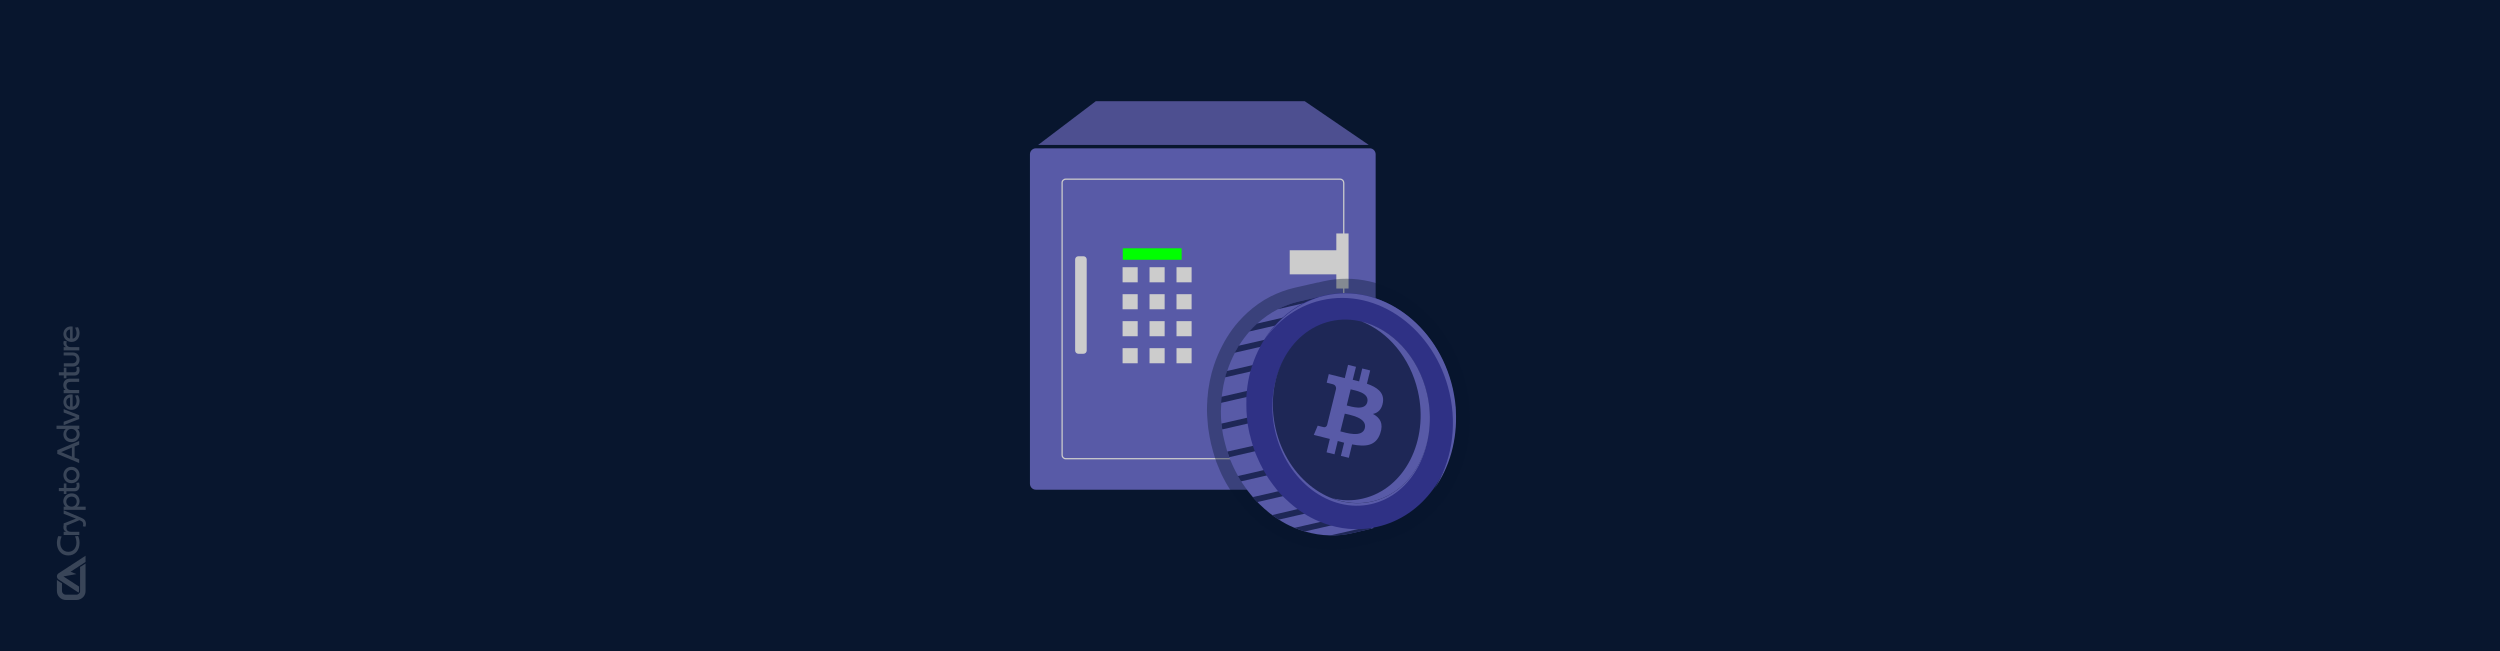<?xml version="1.0" encoding="UTF-8"?> <svg xmlns="http://www.w3.org/2000/svg" xmlns:xlink="http://www.w3.org/1999/xlink" version="1.1" id="Layer_1" x="0px" y="0px" viewBox="0 0 1920 500" style="enable-background:new 0 0 1920 500;" xml:space="preserve"> <style type="text/css"> .st0{fill:#08162E;} .st1{opacity:0.2;} .st2{fill:#FFFFFF;} .st3{fill:#4D4F90;} .st4{fill:#585AA7;} .st5{fill:none;stroke:#CCCCCC;stroke-width:0.968;stroke-miterlimit:9.209;} .st6{fill:#CCCCCC;} .st7{fill:#00FF00;} .st8{opacity:0.36;fill:#08162E;} .st9{fill:#1E2756;} .st10{fill:none;} .st11{fill:#2F3185;} </style> <g> <rect id="XMLID_242_" class="st0" width="1920" height="500"></rect> <g id="XMLID_128_" class="st1"> <path id="XMLID_141_" class="st2" d="M62.3,435l3.4-2.2v21.1c0,0.4,0,0.8-0.1,1.2c-0.1,0.4-0.2,0.7-0.3,1.1 c-0.4,1.3-1.3,2.4-2.4,3.2c-0.3,0.2-0.6,0.4-1,0.6c-0.9,0.5-2,0.8-3.1,0.8h-8.2c-3.8,0-6.9-3.1-6.9-6.9v-8.6 c0,0.1,0.1,0.1,0.2,0.2c0.1,0.1,0.2,0.2,0.3,0.3c0,0,0,0,0,0c0,0,0.1,0.1,0.1,0.1c0,0,0,0,0,0l3.3,2.1v5.8c0,1.6,1.3,2.9,2.9,2.9 h8.2c0,0,0.1,0,0.1,0c0.5,0,1-0.2,1.4-0.5c0.3-0.2,0.5-0.4,0.7-0.6l0-0.1c0-0.1,0.1-0.1,0.2-0.2c0,0,0.1-0.1,0.1-0.1 c0.1-0.1,0.1-0.3,0.2-0.4c0,0,0-0.1,0-0.1c0.1-0.2,0.1-0.4,0.1-0.6c0,0,0,0,0-0.1c0-0.1,0-0.1,0-0.2v-18.5L62.3,435z M65.7,426.8 L45,440.3c-0.8,0.5-1.3,1.4-1.3,2.4c0,0.7,0.3,1.3,0.7,1.9l0.1,0.1c0,0,0.1,0.1,0.1,0.1c0.1,0.1,0.2,0.1,0.3,0.2 c0,0,0.1,0.1,0.2,0.1l15.2,10c0.2-0.3,0.4-0.7,0.4-1.1v-3.5l-12-7.8l10-1.8l-4.5-1.8l11.5-7.5L65.7,426.8L65.7,426.8z M57.3,342.9 v8.5l3.5,1.4v2.8l-16.8-7v-2.9l16.8-7v2.8L57.3,342.9z M55.2,350.7v-7l-8.3,3.5L55.2,350.7z M54.8,339.6c-3.7,0-6.1-2.6-6.1-6 c0-2,0.7-3.4,1.9-4.2h-7.2v-2.5h17.5v2.5h-1.6c1.1,0.9,1.9,2.2,1.9,4.2C61.1,337,58.5,339.6,54.8,339.6 M50.9,333.3 c0,2.3,1.7,3.8,3.9,3.8c2.2,0,4.1-1.5,4.1-3.8s-1.9-3.9-4.1-3.9C52.6,329.4,50.9,331,50.9,333.3 M48.9,316.8v-2.6l11.9,4.7v2.9 l-11.9,4.7v-2.6l9.5-3.5L48.9,316.8z M59.9,303.5c0.8,1.4,1.2,2.9,1.2,4.5c0,4-2.5,6.8-6.2,6.8c-3.5,0-6.2-2.6-6.2-6.1 c0-3.9,3.2-6.4,7.1-5.7v9.3c2-0.4,3-2,3-4.3c0-1.4-0.4-2.6-1.1-4.2L59.9,303.5z M53.8,305.3c-1.7,0.2-2.9,1.4-2.9,3.4 s1.2,3.4,2.9,3.6V305.3z M53.6,290.8h7.2v2.5h-6.7c-2,0-3.1,1.1-3.1,2.9c0,1.8,1.1,3.3,3.1,3.3h6.7v2.5H48.9v-2.5h1.5 c-0.6-0.4-1.8-1.5-1.8-3.7C48.7,292.5,50.7,290.8,53.6,290.8 M51,285.9h6c1.3,0,1.9-0.7,1.9-2c0-0.6-0.1-1.4-0.3-1.9l2.1-0.3 c0.2,0.6,0.4,1.6,0.4,2.6c0,2.5-1.4,4.1-3.8,4.1H51v2.1H49v-2.2h-3.8v-2.4H49v-3.5H51C51,282.4,51,285.9,51,285.9z M48.9,273.1 v-2.4H56c3,0,5.1,2.2,5.1,5.4c0,3.2-2,5.4-5,5.4h-7.1V279h6.7c1.8,0,3.1-1.2,3.1-3c0-1.8-1.3-3-3.1-3H48.9z M50.6,266.5 c-1.3-0.7-1.9-1.8-1.9-3.1c0-0.9,0.3-1.6,0.3-1.6l2.3,0.3c0,0.1-0.3,0.7-0.3,1.5c0,1.3,0.7,3,3.4,3h6.5v2.5H48.9v-2.5H50.6z M59.9,251.3c0.8,1.4,1.2,2.9,1.2,4.5c0,4-2.5,6.8-6.2,6.8c-3.5,0-6.2-2.6-6.2-6.1c0-3.9,3.2-6.4,7.1-5.7v9.3c2-0.4,3-2,3-4.3 c0-1.4-0.4-2.6-1.1-4.2L59.9,251.3z M53.8,253c-1.7,0.2-2.9,1.4-2.9,3.4c0,2,1.2,3.4,2.9,3.6V253z"></path> <path id="XMLID_140_" class="st2" d="M60,411.6c0.4,0.9,1.1,2.5,1.1,5.4c0,5.7-3.5,9.6-8.7,9.6c-5.1,0-8.7-3.9-8.7-9.6 c0-2.3,0.6-4.3,1.1-5.3l2.5,0.3c-0.4,0.9-1,2.7-1,5c0,4.1,2.5,6.8,6.2,6.8c3.7,0,6.2-2.9,6.2-7.1c0-2-0.6-3.8-1.1-4.8L60,411.6z"></path> <path id="XMLID_139_" class="st2" d="M50.6,408.3c-1.3-0.7-1.9-1.8-1.9-3.1c0-0.9,0.3-1.6,0.3-1.6l2.3,0.3c0,0.1-0.3,0.7-0.3,1.5 c0,1.3,0.7,3,3.4,3h6.5v2.5H48.9v-2.5H50.6z"></path> <path id="XMLID_138_" class="st2" d="M48.9,394.6v-2.7l13.4,5.7c2.2,1,3.7,2,3.7,4.9c0,1-0.3,1.8-0.4,2l-2-0.3 c0.2-0.3,0.3-1,0.3-1.6c0-1.6-0.8-2.2-2.2-2.8l-0.7-0.3l-12.1,5.1V402l9.4-3.7L48.9,394.6z"></path> <path id="XMLID_134_" class="st2" d="M55,378.9c3.7,0,6.1,2.6,6.1,6c0,2-0.7,3.4-1.9,4.2h6.6v2.5H48.9v-2.5h1.6 c-1.1-0.9-1.9-2.2-1.9-4.2C48.7,381.5,51.3,378.9,55,378.9 M58.9,385.2c0-2.3-1.7-3.8-3.9-3.8c-2.2,0-4.1,1.5-4.1,3.8 s1.9,3.9,4.1,3.9C57.2,389.1,58.9,387.5,58.9,385.2"></path> <path id="XMLID_132_" class="st2" d="M51,374.8h6c1.3,0,1.9-0.7,1.9-2c0-0.6-0.1-1.4-0.3-1.9l2.1-0.3c0.2,0.6,0.4,1.6,0.4,2.6 c0,2.5-1.4,4.1-3.8,4.1H51v2.1H49v-2.2h-3.8v-2.4H49v-3.5H51C51,371.3,51,374.8,51,374.8z"></path> <path id="XMLID_129_" class="st2" d="M48.7,364.8c0-3.6,2.7-6.3,6.2-6.3s6.2,2.7,6.2,6.3s-2.7,6.3-6.2,6.3 C51.4,371.2,48.7,368.5,48.7,364.8 M58.8,364.8c0-2.2-1.7-3.9-3.9-3.9s-3.9,1.6-3.9,3.9s1.7,3.9,3.9,3.9S58.8,367.1,58.8,364.8"></path> </g> </g> <g> <g> <path class="st3" d="M797.3,111.3l44.3-33.6H1002l49.2,33.6H797.3z"></path> <path class="st4" d="M795.6,113.9h256.3c2.6,0,4.6,2.1,4.6,4.6v253c0,2.6-2.1,4.6-4.6,4.6H795.6c-2.6,0-4.6-2.1-4.6-4.6v-253 C791,115.9,793.1,113.9,795.6,113.9"></path> <path class="st5" d="M818.5,137.6h210.7c1.6,0,2.8,1.3,2.8,2.8l0,0v209.1c0,1.6-1.3,2.8-2.8,2.8l0,0H818.5c-1.6,0-2.8-1.3-2.8-2.8 l0,0V140.5C815.6,138.9,816.9,137.6,818.5,137.6L818.5,137.6"></path> <path class="st6" d="M828.2,196.8h3.9c1.4,0,2.5,1.1,2.5,2.5v69.9c0,1.4-1.1,2.5-2.5,2.5h-3.9c-1.4,0-2.5-1.1-2.5-2.5v-69.9 C825.7,197.9,826.8,196.8,828.2,196.8"></path> <path class="st6" d="M990.5,210.7h35.8v10.9h9.4v-42.3h-9.4v12.9h-35.8L990.5,210.7z"></path> <path class="st6" d="M990.5,299.8h35.8v10.9h9.4v-42.3h-9.4v12.9h-35.8L990.5,299.8z"></path> <g transform="matrix(.542 0 0 .542 297.11 307.07)"> <path id="a" class="st6" d="M1042.5-187.9h21.4v21.4h-21.4V-187.9z"></path> <g transform="translate(0 7.001)"> <path id="a_1_" class="st6" d="M1042.5-156.7h21.4v21.4h-21.4V-156.7z"></path> </g> <g transform="translate(0 14.001)"> <path id="a_2_" class="st6" d="M1042.5-125.5h21.4v21.4h-21.4V-125.5z"></path> </g> <g transform="translate(0 21.002)"> <path id="a_3_" class="st6" d="M1042.5-94.2h21.4v21.4h-21.4V-94.2z"></path> </g> <g transform="translate(7)"> <path id="a_4_" class="st6" d="M1073.7-187.9h21.4v21.4h-21.4V-187.9z"></path> </g> <g transform="translate(7 7.001)"> <path id="a_5_" class="st6" d="M1073.7-156.7h21.4v21.4h-21.4V-156.7z"></path> </g> <g transform="translate(7 14.001)"> <path id="a_6_" class="st6" d="M1073.7-125.5h21.4v21.4h-21.4V-125.5z"></path> </g> <g transform="translate(7 21.002)"> <path id="a_7_" class="st6" d="M1073.7-94.2h21.4v21.4h-21.4V-94.2z"></path> </g> <g transform="translate(14.001)"> <path id="a_8_" class="st6" d="M1104.9-187.9h21.4v21.4h-21.4V-187.9z"></path> </g> <g transform="translate(14.001 7.001)"> <path id="a_9_" class="st6" d="M1104.9-156.7h21.4v21.4h-21.4V-156.7z"></path> </g> <g transform="translate(14.001 14.001)"> <path id="a_10_" class="st6" d="M1104.9-125.5h21.4v21.4h-21.4V-125.5z"></path> </g> <g transform="translate(14.001 21.002)"> <path id="a_11_" class="st6" d="M1104.9-94.2h21.4v21.4h-21.4V-94.2z"></path> </g> </g> <path class="st7" d="M862.3,190.7h45.2v8.8h-45.2V190.7z"></path> </g> <path class="st8" d="M1129,322.3C1129,322.3,1129,322.3,1129,322.3c0,0,0-0.1,0-0.1c0,0,0,0,0,0c0-0.3,0-0.5,0-0.8 c0-2-0.1-4.1-0.2-6.2c0-0.3,0-0.5,0-0.8c0-0.5-0.1-1.1-0.1-1.6c0-0.1,0-0.3,0-0.4c-0.3-3.5-0.7-7-1.3-10.5 c-0.1-0.4-0.1-0.7-0.2-1.1c-0.1-0.4-0.2-0.9-0.3-1.3c0-0.2-0.1-0.4-0.1-0.6c-0.2-1.1-0.5-2.2-0.7-3.3c-12.6-55-61.9-90.6-110-79.5 c-0.7,0.2-1.5,0.3-2.2,0.5c-0.3,0.1-0.5,0.1-0.8,0.2c-0.3,0.1-0.6,0.2-0.8,0.2l0-0.1l-1.9,0.4l-16.2,3.7 c-6.5,1.5-12.6,3.8-18.4,6.7c-6.5,3.3-12.4,7.5-17.8,12.4c-2.3,2.1-4.5,4.4-6.6,6.7c-3.4,3.8-6.4,7.9-9.1,12.3 c-1.2,1.9-2.3,3.9-3.4,6c-2.6,4.9-4.8,10.1-6.6,15.5c-0.6,1.8-1.2,3.7-1.7,5.6c-1.1,4.2-2,8.6-2.6,13c-0.2,1.2-0.3,2.4-0.4,3.6 c-0.1,0.5-0.1,1-0.1,1.4c0,0.2,0,0.5-0.1,0.7c0,0.3,0,0.5-0.1,0.8c0,0.6-0.1,1.2-0.1,1.8c0,0.2,0,0.4,0,0.6l0,0c0,0,0,0,0,0 c0,0.5-0.1,1-0.1,1.5c0,0.6-0.1,1.2-0.1,1.9c-0.1,2.6-0.1,5.3,0.1,7.9c0,0.9,0.1,1.8,0.2,2.7c0.1,1.2,0.2,2.5,0.3,3.7c0,0,0,0,0,0 l0,0c0,0,0,0,0,0c0,0.4,0.1,0.7,0.1,1.1c0,0.3,0.1,0.6,0.1,0.9c0,0.1,0,0.2,0,0.2c0.1,0.7,0.2,1.4,0.3,2.1c0,0.1,0,0.3,0.1,0.4 c0,0.1,0,0.2,0,0.2c0,0,0,0.1,0,0.1l0,0c0,0,0,0,0,0c0,0.2,0,0.3,0.1,0.5c0.2,1.4,0.5,2.9,0.7,4.3c0.1,0.3,0.1,0.6,0.2,0.9 c0.1,0.7,0.3,1.3,0.4,2c0.1,0.5,0.2,1,0.3,1.5c0,0.2,0.1,0.3,0.1,0.5c0.6,2.4,1.2,4.8,1.9,7.2c0.1,0.3,0.2,0.6,0.3,0.9 c0.1,0.5,0.3,0.9,0.4,1.4c0.2,0.7,0.4,1.3,0.6,2c0,0.1,0.1,0.2,0.1,0.3c0.1,0.1,0.1,0.3,0.2,0.4c0.1,0.2,0.2,0.4,0.2,0.7 c0.2,0.5,0.3,1,0.5,1.5c0.1,0.2,0.2,0.5,0.3,0.7c0.2,0.5,0.4,1,0.6,1.5c0.1,0.2,0.1,0.3,0.2,0.5c0.5,1.2,0.9,2.3,1.4,3.4 c0.5,1.1,0.9,2.1,1.4,3.2c0.1,0.2,0.2,0.4,0.3,0.6c0.3,0.7,0.6,1.3,1,2c0.6,1.1,1.2,2.3,1.8,3.4c0.2,0.3,0.3,0.6,0.5,0.9 c0.2,0.3,0.4,0.7,0.6,1c0.1,0.2,0.3,0.5,0.4,0.7c0.1,0.1,0.1,0.2,0.2,0.3c0.1,0.2,0.2,0.4,0.3,0.5c0.4,0.7,0.8,1.3,1.2,2 c0.4,0.6,0.7,1.2,1.1,1.7c0.1,0.1,0.2,0.3,0.3,0.4c0.7,1.1,1.4,2.2,2.2,3.2c0.1,0.2,0.2,0.3,0.3,0.4c0.6,0.8,1.1,1.5,1.7,2.3 c0.4,0.6,0.9,1.1,1.3,1.7c0.3,0.3,0.5,0.7,0.8,1c0.6,0.8,1.2,1.5,1.9,2.3c0.1,0.1,0.1,0.1,0.2,0.2c0.1,0.1,0.2,0.2,0.2,0.3 c0,0,0.1,0.1,0.1,0.1c0.6,0.7,1.2,1.3,1.8,2c0,0,0,0,0,0.1c0.3,0.4,0.7,0.7,1,1.1c0.2,0.2,0.4,0.5,0.7,0.7c0.1,0.1,0.2,0.2,0.3,0.4 c0,0,0.1,0.1,0.1,0.1l0,0c1.1,1.2,2.3,2.3,3.4,3.4c1.6,1.5,3.3,3,4.9,4.4c0.3,0.3,0.6,0.5,0.9,0.8c1.1,0.8,2.1,1.7,3.2,2.5 c0.1,0,0.1,0.1,0.2,0.1c0,0,0,0,0,0l0,0c0.5,0.4,1,0.8,1.6,1.1c0,0,0.1,0.1,0.1,0.1c0.1,0.1,0.2,0.1,0.3,0.2 c0.4,0.3,0.9,0.6,1.3,0.9c0.2,0.1,0.4,0.3,0.6,0.4c0.5,0.3,1,0.7,1.5,1c0.1,0.1,0.2,0.1,0.2,0.2c1.7,1.1,3.5,2.1,5.3,3.1 c0.4,0.2,0.8,0.4,1.2,0.6c1,0.5,2,1,2.9,1.5c1.1,0.5,2.2,1,3.3,1.5c0.3,0.1,0.6,0.3,0.9,0.4c2.9,1.2,5.9,2.3,8.9,3.2 c7,2.1,14.1,3.2,21.4,3.4c6.5,0.2,13-0.5,19.5-2l16.2-3.9l1.2-0.3c0,0,0,0,0,0c0,0,0,0,0,0c1.5-0.3,3-0.6,4.5-0.9 c36.7-8.5,62.2-41.7,66.5-81.4c0-0.1,0-0.1,0-0.2c0.1-0.6,0.1-1.3,0.2-1.9c0-0.1,0-0.2,0-0.4c0.1-0.6,0.1-1.2,0.1-1.8 c0-0.1,0-0.3,0-0.4c0-0.6,0.1-1.2,0.1-1.8c0-0.1,0-0.3,0-0.4c0-0.7,0.1-1.5,0.1-2.2v0c0-0.5,0-0.9,0-1.4 C1129,322.9,1129,322.6,1129,322.3z"></path> <g> <path class="st4" d="M937.7,319.5c0,0.8,0.1,1.6,0.1,2.4c0.1,1.1,0.2,2.2,0.3,3.3c0,0.3,0.1,0.7,0.1,1c0,0.3,0.1,0.5,0.1,0.8 c0.1,0.8,0.2,1.6,0.3,2.5c0,0.1,0,0.2,0,0.3c0,0.1,0,0.3,0.1,0.4c0.2,1.3,0.4,2.6,0.6,3.9c0,0.3,0.1,0.5,0.2,0.8 c0.1,0.6,0.2,1.2,0.4,1.8c0.1,0.4,0.2,0.9,0.3,1.3c0,0.1,0.1,0.3,0.1,0.4c0.5,2.2,1.1,4.3,1.7,6.4c0.1,0.3,0.2,0.5,0.2,0.8 c0.1,0.4,0.3,0.8,0.4,1.2c0.2,0.6,0.4,1.2,0.6,1.8c0.1,0.4,0.3,0.8,0.4,1.3c0.2,0.4,0.3,0.9,0.5,1.3c0.1,0.2,0.2,0.4,0.2,0.6 c0.2,0.4,0.3,0.9,0.5,1.3c0.1,0.1,0.1,0.3,0.2,0.4c0.4,1,0.8,2.1,1.3,3.1c0.4,0.9,0.8,1.9,1.3,2.8c0.1,0.2,0.2,0.4,0.3,0.6 c0.3,0.6,0.6,1.2,0.9,1.8c0.5,1,1,2,1.6,3c0.1,0.3,0.3,0.5,0.4,0.8c0.2,0.3,0.3,0.6,0.5,0.9c0.1,0.2,0.2,0.4,0.4,0.7 c0.5,0.8,1,1.7,1.5,2.5c0.3,0.5,0.7,1,1,1.5c0.1,0.1,0.2,0.3,0.3,0.4c0.6,1,1.3,1.9,2,2.9c0.1,0.1,0.2,0.3,0.3,0.4 c0.5,0.7,1,1.4,1.5,2.1c0.4,0.5,0.8,1,1.2,1.5c0.2,0.3,0.5,0.6,0.7,0.9c0.6,0.7,1.1,1.4,1.7,2c0,0.1,0.1,0.1,0.1,0.2 c0.1,0.1,0.1,0.2,0.2,0.2c0,0,0,0.1,0.1,0.1c0.5,0.6,1,1.2,1.6,1.8c0.5,0.5,1,1.1,1.5,1.6c0.1,0.1,0.3,0.3,0.4,0.4 c1,1,2,2.1,3.1,3c1.4,1.4,2.9,2.7,4.4,3.9c0.3,0.2,0.6,0.5,0.8,0.7c0.9,0.8,1.9,1.5,2.9,2.2c0,0,0.1,0.1,0.1,0.1 c0.5,0.4,1,0.7,1.5,1.1c1.2,0.8,2.4,1.6,3.6,2.4c1.5,1,3.1,1.9,4.7,2.8c0.4,0.2,0.7,0.4,1.1,0.6c0.9,0.5,1.7,0.9,2.6,1.3 c1,0.5,1.9,0.9,2.9,1.3c0.3,0.1,0.5,0.2,0.8,0.3c2.6,1.1,5.3,2,7.9,2.8c6.2,1.8,12.6,2.9,19.1,3c5.8,0.1,11.6-0.4,17.4-1.8 l14.5-3.4l1.1-0.3c0,0,0,0,0,0c0,0,0,0,0,0l0.5-0.1l-4.1-17.9l-0.4-1.8v0l-0.8-3.6v0l-15.7-68.2v0l-0.7-2.9v0l-4.1-17.9v0 l-0.7-2.9v0l-9.4-41l-0.4-1.7l0,0l-3.9-17v0l-0.6-2.8l0-0.1l-1.7,0.4l-14.5,3.3c-5.8,1.3-11.3,3.4-16.4,6 c-5.8,3-11.1,6.7-15.9,11.1c-2.1,1.9-4,3.9-5.9,6c-3,3.4-5.7,7.1-8.2,11c-1.1,1.7-2.1,3.5-3,5.4c-2.3,4.4-4.3,9-5.9,13.9 c-0.5,1.6-1,3.3-1.5,5c-1,3.8-1.8,7.7-2.3,11.6c-0.2,1.1-0.3,2.2-0.4,3.2c0,0.4-0.1,0.9-0.1,1.3c-0.1,1.1-0.2,2.1-0.2,3.2 c0,0.1,0,0.2,0,0.3c0,0.5,0,0.9-0.1,1.4c0,0.6,0,1.1-0.1,1.7C937.6,314.8,937.6,317.1,937.7,319.5z"></path> <g> <path class="st9" d="M1021.2,411.3c5.8,0.1,11.6-0.4,17.4-1.8l14.5-3.4l0-0.1l-0.4-1.9l-11.8,2.7l0,0L1021.2,411.3z"></path> <path class="st9" d="M994.1,405.4c2.6,1.1,5.3,2,7.9,2.8l19.6-4.5h0c0,0,0,0,0,0l29.3-6.7l-1-4.4l-36.2,8.3l0,0L994.1,405.4z"></path> <path class="st9" d="M976.9,395.6c1.7,1.2,3.4,2.4,5.1,3.5l19.6-4.5l30.7-7.1l5.5-1.3l0,0l10.2-2.3l-0.3-1.2l-0.7-3.2l-18.6,4.3 l-1.5,0.3l0,0l-3.7,0.8l-26.7,6.1L976.9,395.6z"></path> <path class="st9" d="M962,381.8c1.1,1.3,2.3,2.6,3.5,3.8l19.6-4.5l22.1-5.1l2.3-0.5l34.6-8l-1-4.4l-38.2,8.8l-2.1,0.5l-21.2,4.9 L962,381.8z"></path> <path class="st9" d="M950.7,365.6c0.8,1.4,1.6,2.8,2.4,4.1l19.6-4.5l19.7-4.5l1.5-0.4l46.1-10.6l-1-4.4l-48,11l-1.4,0.3 l-19.4,4.5L950.7,365.6z"></path> <path class="st9" d="M942.6,346.8c0.5,1.5,1,2.9,1.5,4.3l19.6-4.5l18.9-4.4l1-0.2l22.3-5.1l2.3-0.5l14.4-3.3l2.3-0.5l10.6-2.4 l-1-4.4l-7.1,1.6l-2.3,0.5l-14.3,3.3l-2.3,0.5l-26.4,6.1l-0.9,0.2l-18.9,4.4L942.6,346.8z"></path> <path class="st9" d="M981.2,237.5l19.6-4.5c0,0,0,0,0,0l0,0l0,0l11.7-2.7l-0.4-1.9v0l0-0.2l-14.5,3.3 C991.9,232.8,986.4,234.9,981.2,237.5z"></path> <path class="st9" d="M959.4,254.6l19.6-4.5h0l0,0l1.2-0.3h0l35-8l-1-4.4l-26.7,6.1l0,0L985,244l0,0l0,0l0,0l-19.6,4.5 C963.3,250.4,961.3,252.5,959.4,254.6z"></path> <path class="st9" d="M948.2,270.9l19.6-4.5h0l30.3-7l0,0l2.6-0.6l0,0l17.5-4l-1-4.4l-3.6,0.8l0,0l-6.5,1.5l-36.1,8.3l-19.7,4.5 C950.2,267.3,949.2,269.1,948.2,270.9z"></path> <path class="st9" d="M940.9,289.8l19.6-4.5l23.3-5.4h0l0.6-0.1h0l37.6-8.6l-1-4.4l-33.7,7.8l-0.9,0.2l-24.4,5.6h0l-19.6,4.5 C941.8,286.4,941.3,288.1,940.9,289.8z"></path> <path class="st9" d="M937.8,309.4l19.6-4.5l20.7-4.8l0.1,0l48-11l-1-4.4l-46.1,10.6l-0.1,0l-21.2,4.9l-19.6,4.5 C938,306.2,937.8,307.8,937.8,309.4z"></path> <path class="st9" d="M938.1,325.3c0.2,1.5,0.3,3,0.6,4.5l19.6-4.5l19.3-4.4l0.6-0.1l40-9.2l2.3-0.5l10.2-2.4l-1-4.4l-6.7,1.5 l-2.3,0.5l-42.9,9.9l-0.5,0.1l-19.5,4.5L938.1,325.3z"></path> </g> <path class="st10" d="M937.7,319.5c0,0.8,0.1,1.6,0.1,2.4c0.1,1.1,0.2,2.2,0.3,3.3c0,0.3,0.1,0.7,0.1,1c0,0.3,0.1,0.5,0.1,0.8 c0.1,0.8,0.2,1.6,0.3,2.5c0,0.1,0,0.2,0,0.3c0,0.1,0,0.3,0.1,0.4c0.2,1.3,0.4,2.6,0.6,3.9c0,0.3,0.1,0.5,0.2,0.8 c0.1,0.6,0.2,1.2,0.4,1.8c0.1,0.4,0.2,0.9,0.3,1.3c0,0.1,0.1,0.3,0.1,0.4c0.5,2.2,1.1,4.3,1.7,6.4c0.1,0.3,0.2,0.5,0.2,0.8 c0.1,0.4,0.3,0.8,0.4,1.2c0.2,0.6,0.4,1.2,0.6,1.8c0.1,0.4,0.3,0.8,0.4,1.3c0.2,0.4,0.3,0.9,0.5,1.3c0.1,0.2,0.2,0.4,0.2,0.6 c0.2,0.4,0.3,0.9,0.5,1.3c0.1,0.1,0.1,0.3,0.2,0.4c0.4,1,0.8,2.1,1.3,3.1c0.4,0.9,0.8,1.9,1.3,2.8c0.1,0.2,0.2,0.4,0.3,0.6 c0.3,0.6,0.6,1.2,0.9,1.8c0.5,1,1,2,1.6,3c0.1,0.3,0.3,0.5,0.4,0.8c0.2,0.3,0.3,0.6,0.5,0.9c0.1,0.2,0.2,0.4,0.4,0.7 c0.5,0.8,1,1.7,1.5,2.5c0.3,0.5,0.7,1,1,1.5c0.1,0.1,0.2,0.3,0.3,0.4c0.6,1,1.3,1.9,2,2.9c0.1,0.1,0.2,0.3,0.3,0.4 c0.5,0.7,1,1.4,1.5,2.1c0.4,0.5,0.8,1,1.2,1.5c0.2,0.3,0.5,0.6,0.7,0.9c0.6,0.7,1.1,1.4,1.7,2c0,0.1,0.1,0.1,0.1,0.2 c0.1,0.1,0.1,0.2,0.2,0.2c0,0,0,0.1,0.1,0.1c0.5,0.6,1,1.2,1.6,1.8c0.5,0.5,1,1.1,1.5,1.6c0.1,0.1,0.3,0.3,0.4,0.4 c1,1,2,2.1,3.1,3c1.4,1.4,2.9,2.7,4.4,3.9c0.3,0.2,0.6,0.5,0.8,0.7c0.9,0.8,1.9,1.5,2.9,2.2c0,0,0.1,0.1,0.1,0.1 c0.5,0.4,1,0.7,1.5,1.1c1.2,0.8,2.4,1.6,3.6,2.4c1.5,1,3.1,1.9,4.7,2.8c0.4,0.2,0.7,0.4,1.1,0.6c0.9,0.5,1.7,0.9,2.6,1.3 c1,0.5,1.9,0.9,2.9,1.3c0.3,0.1,0.5,0.2,0.8,0.3c2.6,1.1,5.3,2,7.9,2.8c6.2,1.8,12.6,2.9,19.1,3c5.8,0.1,11.6-0.4,17.4-1.8 l14.5-3.4l1.1-0.3c0,0,0,0,0,0c0,0,0,0,0,0l0.5-0.1l-4.1-17.9l-0.4-1.8v0l-0.8-3.6v0l-15.7-68.2v0l-0.7-2.9v0l-4.1-17.9v0 l-0.7-2.9v0l-9.4-41l-0.4-1.7l0,0l-3.9-17v0l-0.6-2.8l0-0.1l-1.7,0.4l-14.5,3.3c-5.8,1.3-11.3,3.4-16.4,6 c-5.8,3-11.1,6.7-15.9,11.1c-2.1,1.9-4,3.9-5.9,6c-3,3.4-5.7,7.1-8.2,11c-1.1,1.7-2.1,3.5-3,5.4c-2.3,4.4-4.3,9-5.9,13.9 c-0.5,1.6-1,3.3-1.5,5c-1,3.8-1.8,7.7-2.3,11.6c-0.2,1.1-0.3,2.2-0.4,3.2c0,0.4-0.1,0.9-0.1,1.3c-0.1,1.1-0.2,2.1-0.2,3.2 c0,0.1,0,0.2,0,0.3c0,0.5,0,0.9-0.1,1.4c0,0.6,0,1.1-0.1,1.7C937.6,314.8,937.6,317.1,937.7,319.5z"></path> <path class="st11" d="M957.2,310.8c0,1.7,0,3.3,0.1,5c0.1,1.7,0.2,3.3,0.4,5c0,0.5,0.1,0.9,0.1,1.4c0.1,1.1,0.3,2.1,0.4,3.2 c0.1,0.6,0.2,1.3,0.3,1.9c0.1,0.5,0.2,1.1,0.3,1.6c0.1,0.5,0.2,1.1,0.3,1.6c0.1,0.6,0.2,1.2,0.4,1.8c0,0,0,0.1,0,0.1 c0.1,0.5,0.2,1.1,0.4,1.6c0,0.1,0,0.2,0.1,0.2c0,0,0,0,0,0c0.3,1.2,0.6,2.4,0.9,3.6c0.4,1.5,0.9,3,1.3,4.5c0.3,1,0.6,1.9,1,2.9 c0.1,0.3,0.2,0.7,0.4,1c0,0.1,0.1,0.2,0.1,0.4c0.2,0.6,0.5,1.3,0.7,1.9c0.3,0.9,0.7,1.7,1.1,2.6c0.1,0.2,0.2,0.4,0.3,0.6 c0.4,0.9,0.8,1.8,1.2,2.7c0,0.1,0.1,0.1,0.1,0.2c0.3,0.7,0.6,1.3,0.9,1.9c0.3,0.7,0.6,1.3,1,1.9c0.1,0.3,0.3,0.5,0.4,0.8 c0.3,0.6,0.6,1.2,0.9,1.7c0.1,0.2,0.3,0.5,0.4,0.7c0.4,0.7,0.9,1.5,1.3,2.2c0.2,0.4,0.5,0.8,0.7,1.2c0.3,0.4,0.6,0.9,0.8,1.3 c0.3,0.5,0.6,0.9,0.9,1.4c0.6,0.9,1.2,1.8,1.9,2.7c0.1,0.2,0.3,0.4,0.4,0.5c0.2,0.2,0.3,0.5,0.5,0.7c0.2,0.2,0.4,0.5,0.5,0.7 c0.1,0.1,0.2,0.3,0.3,0.4c0.8,1,1.6,2.1,2.4,3.1c0.1,0.1,0.2,0.3,0.3,0.4c0.3,0.3,0.5,0.6,0.8,1c0.3,0.4,0.6,0.7,1,1.1 c0.4,0.4,0.8,0.9,1.2,1.3c0.1,0.1,0.3,0.3,0.4,0.4c0.1,0.1,0.2,0.2,0.3,0.3c0.2,0.2,0.5,0.5,0.7,0.7c0.3,0.3,0.6,0.6,0.9,0.9 c0.2,0.2,0.4,0.4,0.6,0.6c1.2,1.2,2.4,2.3,3.7,3.4c0.1,0.1,0.1,0.1,0.2,0.2c1.9,1.7,3.9,3.3,5.9,4.8c0.4,0.3,0.7,0.5,1.1,0.8 c1.2,0.9,2.4,1.7,3.7,2.5c0.1,0.1,0.2,0.1,0.3,0.2c0.8,0.5,1.6,1,2.4,1.5c1,0.6,2.1,1.2,3.1,1.7c0.6,0.3,1.2,0.6,1.8,0.9 c0.6,0.3,1.2,0.6,1.8,0.9c0,0,0.1,0,0.1,0c0.9,0.4,1.8,0.8,2.8,1.2c2.6,1.1,5.3,2,7.9,2.8c0,0,0,0,0,0c6.2,1.8,12.6,2.9,19.1,3 c4.1,0.1,8.2-0.2,12.2-0.8c0.4-0.1,0.8-0.1,1.1-0.2c0,0,0,0,0,0c1.3-0.2,2.7-0.5,4-0.8c35.4-8.1,59-41.9,60-81c0,0,0,0,0,0 c0-0.7,0-1.3,0-2c0,0,0-0.1,0-0.1c0-0.6,0-1.3,0-1.9c0,0,0-0.1,0-0.1c0-0.6,0-1.3,0-1.9c0,0,0-0.1,0-0.1c0-0.7-0.1-1.4-0.1-2.1 c0-0.2,0-0.5,0-0.7c0-0.5-0.1-1-0.1-1.4c0-0.1,0-0.3,0-0.4c-0.3-3.1-0.6-6.2-1.2-9.3c-0.1-0.3-0.1-0.6-0.2-0.9 c-0.1-0.4-0.1-0.8-0.2-1.2c0-0.2-0.1-0.4-0.1-0.6c-0.2-1-0.4-2-0.6-2.9c-11.3-49.1-55.3-81-98.3-71.1c-0.7,0.2-1.3,0.3-2,0.5 c-0.2,0.1-0.5,0.1-0.7,0.2c-0.3,0.1-0.5,0.1-0.8,0.2c-0.2,0.1-0.5,0.1-0.7,0.2c-0.2,0.1-0.4,0.1-0.6,0.2c-0.1,0-0.2,0.1-0.3,0.1 c-0.1,0-0.2,0.1-0.3,0.1c-0.2,0.1-0.5,0.1-0.7,0.2c-0.1,0-0.2,0.1-0.2,0.1c-0.2,0.1-0.4,0.1-0.6,0.2c-0.6,0.2-1.2,0.4-1.8,0.7 c-0.3,0.1-0.6,0.2-0.8,0.3c-0.6,0.2-1.1,0.4-1.7,0.7c-0.8,0.3-1.7,0.7-2.5,1.1c-0.5,0.2-1.1,0.5-1.6,0.8c-0.3,0.2-0.7,0.3-1,0.5 c0,0,0,0,0,0c-5.8,3-11.1,6.7-15.9,11.1c-2.1,1.9-4,3.9-5.9,6h0c-3,3.4-5.7,7.1-8.1,11c-1.1,1.7-2.1,3.5-3.1,5.4 c-2.3,4.4-4.3,9-5.9,13.9h0c-0.5,1.6-1,3.3-1.5,5c-1.3,4.8-2.2,9.8-2.7,14.9c-0.2,1.6-0.3,3.1-0.4,4.7c0,0.1,0,0.1,0,0.2 C957.3,307,957.2,308.9,957.2,310.8z"></path> <path class="st4" d="M971.6,260.1c2.6-3.7,5.6-7.1,8.8-10.3h0c2.3-2.3,4.7-4.4,7.2-6.3c7.9-6,16.9-10.5,26.9-12.8 c0.1,0,0.3-0.1,0.4-0.1c43-9.9,87,21.9,98.3,71.1c6.2,27,1.2,53.7-11.7,73.8c11.7-16.3,17.8-37.5,16.6-59.9c0-0.2,0-0.5,0-0.7 c0-0.5-0.1-1-0.1-1.4c0-0.1,0-0.3,0-0.4c-0.3-3.1-0.6-6.2-1.2-9.3c-0.1-0.3-0.1-0.6-0.2-0.9c-0.1-0.4-0.1-0.8-0.2-1.2 c0-0.2-0.1-0.4-0.1-0.6c-0.2-1-0.4-2-0.6-2.9c-11.3-49.1-55.3-81-98.3-71.1c-0.7,0.2-1.3,0.3-2,0.5c-0.2,0.1-0.5,0.1-0.7,0.2 c-0.3,0.1-0.5,0.1-0.8,0.2c-0.2,0.1-0.5,0.1-0.7,0.2c-0.2,0.1-0.4,0.1-0.6,0.2c-0.1,0-0.2,0.1-0.3,0.1c-0.1,0-0.2,0.1-0.3,0.1 c-0.2,0.1-0.5,0.1-0.7,0.2c-0.1,0-0.2,0.1-0.2,0.1c-0.2,0.1-0.4,0.1-0.6,0.2c-0.6,0.2-1.2,0.4-1.8,0.7c-0.3,0.1-0.6,0.2-0.8,0.3 c-0.6,0.2-1.1,0.4-1.7,0.7c-0.8,0.3-1.7,0.7-2.5,1.1c-0.5,0.3-1.1,0.5-1.6,0.8c-0.3,0.2-0.7,0.3-1,0.5c-5.8,3-11.1,6.7-15.9,11.1 c-2.1,1.9-4,3.9-5.9,6C976.4,253.2,973.8,256.5,971.6,260.1z"></path> <path class="st4" d="M1053.3,387.1c32-7.4,51-44.4,42.2-82.6c-8.8-38.2-42-63.2-74-55.9c-32,7.4-51,44.4-42.2,82.6 C988.1,369.5,1021.3,394.5,1053.3,387.1z"></path> <path class="st9" d="M1053.7,385.2c32-7.4,51-44.4,42.2-82.6c-8.8-38.2-42-63.2-74-55.9c-32,7.4-51,44.4-42.2,82.6 C988.5,367.5,1021.7,392.5,1053.7,385.2z"></path> <path class="st4" d="M1046.7,382.9c32-7.4,51-44.4,42.2-82.6c-5.9-25.7-23-45.5-43.2-53.4c23.3,5.7,43.7,27,50.3,55.6 c8.8,38.2-10.1,75.2-42.2,82.6c-10.4,2.4-21,1.3-30.8-2.5C1030.6,384.6,1038.7,384.8,1046.7,382.9z"></path> </g> <path id="XMLID_2350_" class="st4" d="M1062.1,308.9c1.1-7.5-4.5-11.5-12.3-14.2l2.5-10.2l-6.1-1.5l-2.4,9.9 c-1.6-0.4-3.3-0.8-4.9-1.2l2.5-10l-6.1-1.5l-2.5,10.2l-12.3-3.1l-1.6,6.6c0,0,4.5,1.1,4.4,1.1c2.5,0.6,2.9,2.3,2.8,3.6l-6.9,27.9 c-0.3,0.8-1.1,1.9-2.8,1.5c0.1,0.1-4.4-1.1-4.4-1.1l-3,7.1l12.3,3.1l-2.5,10.3l6.1,1.5l2.5-10.2c1.7,0.5,3.3,0.9,4.9,1.3l-2.5,10.1 l6.1,1.5l2.5-10.3c10.4,2,18.3,1.2,21.6-8.4c2.7-7.7-0.1-12.1-5.6-15C1058.3,317.1,1061.3,314.4,1062.1,308.9 M1048.2,328.8 c-1.9,7.7-14.7,3.5-18.8,2.5l3.4-13.6C1036.8,318.7,1050.1,320.7,1048.2,328.8 M1050.1,308.8c-1.7,7-12.4,3.4-15.8,2.6l3-12.4 C1040.7,299.9,1051.8,301.5,1050.1,308.8"></path> </g> </svg> 